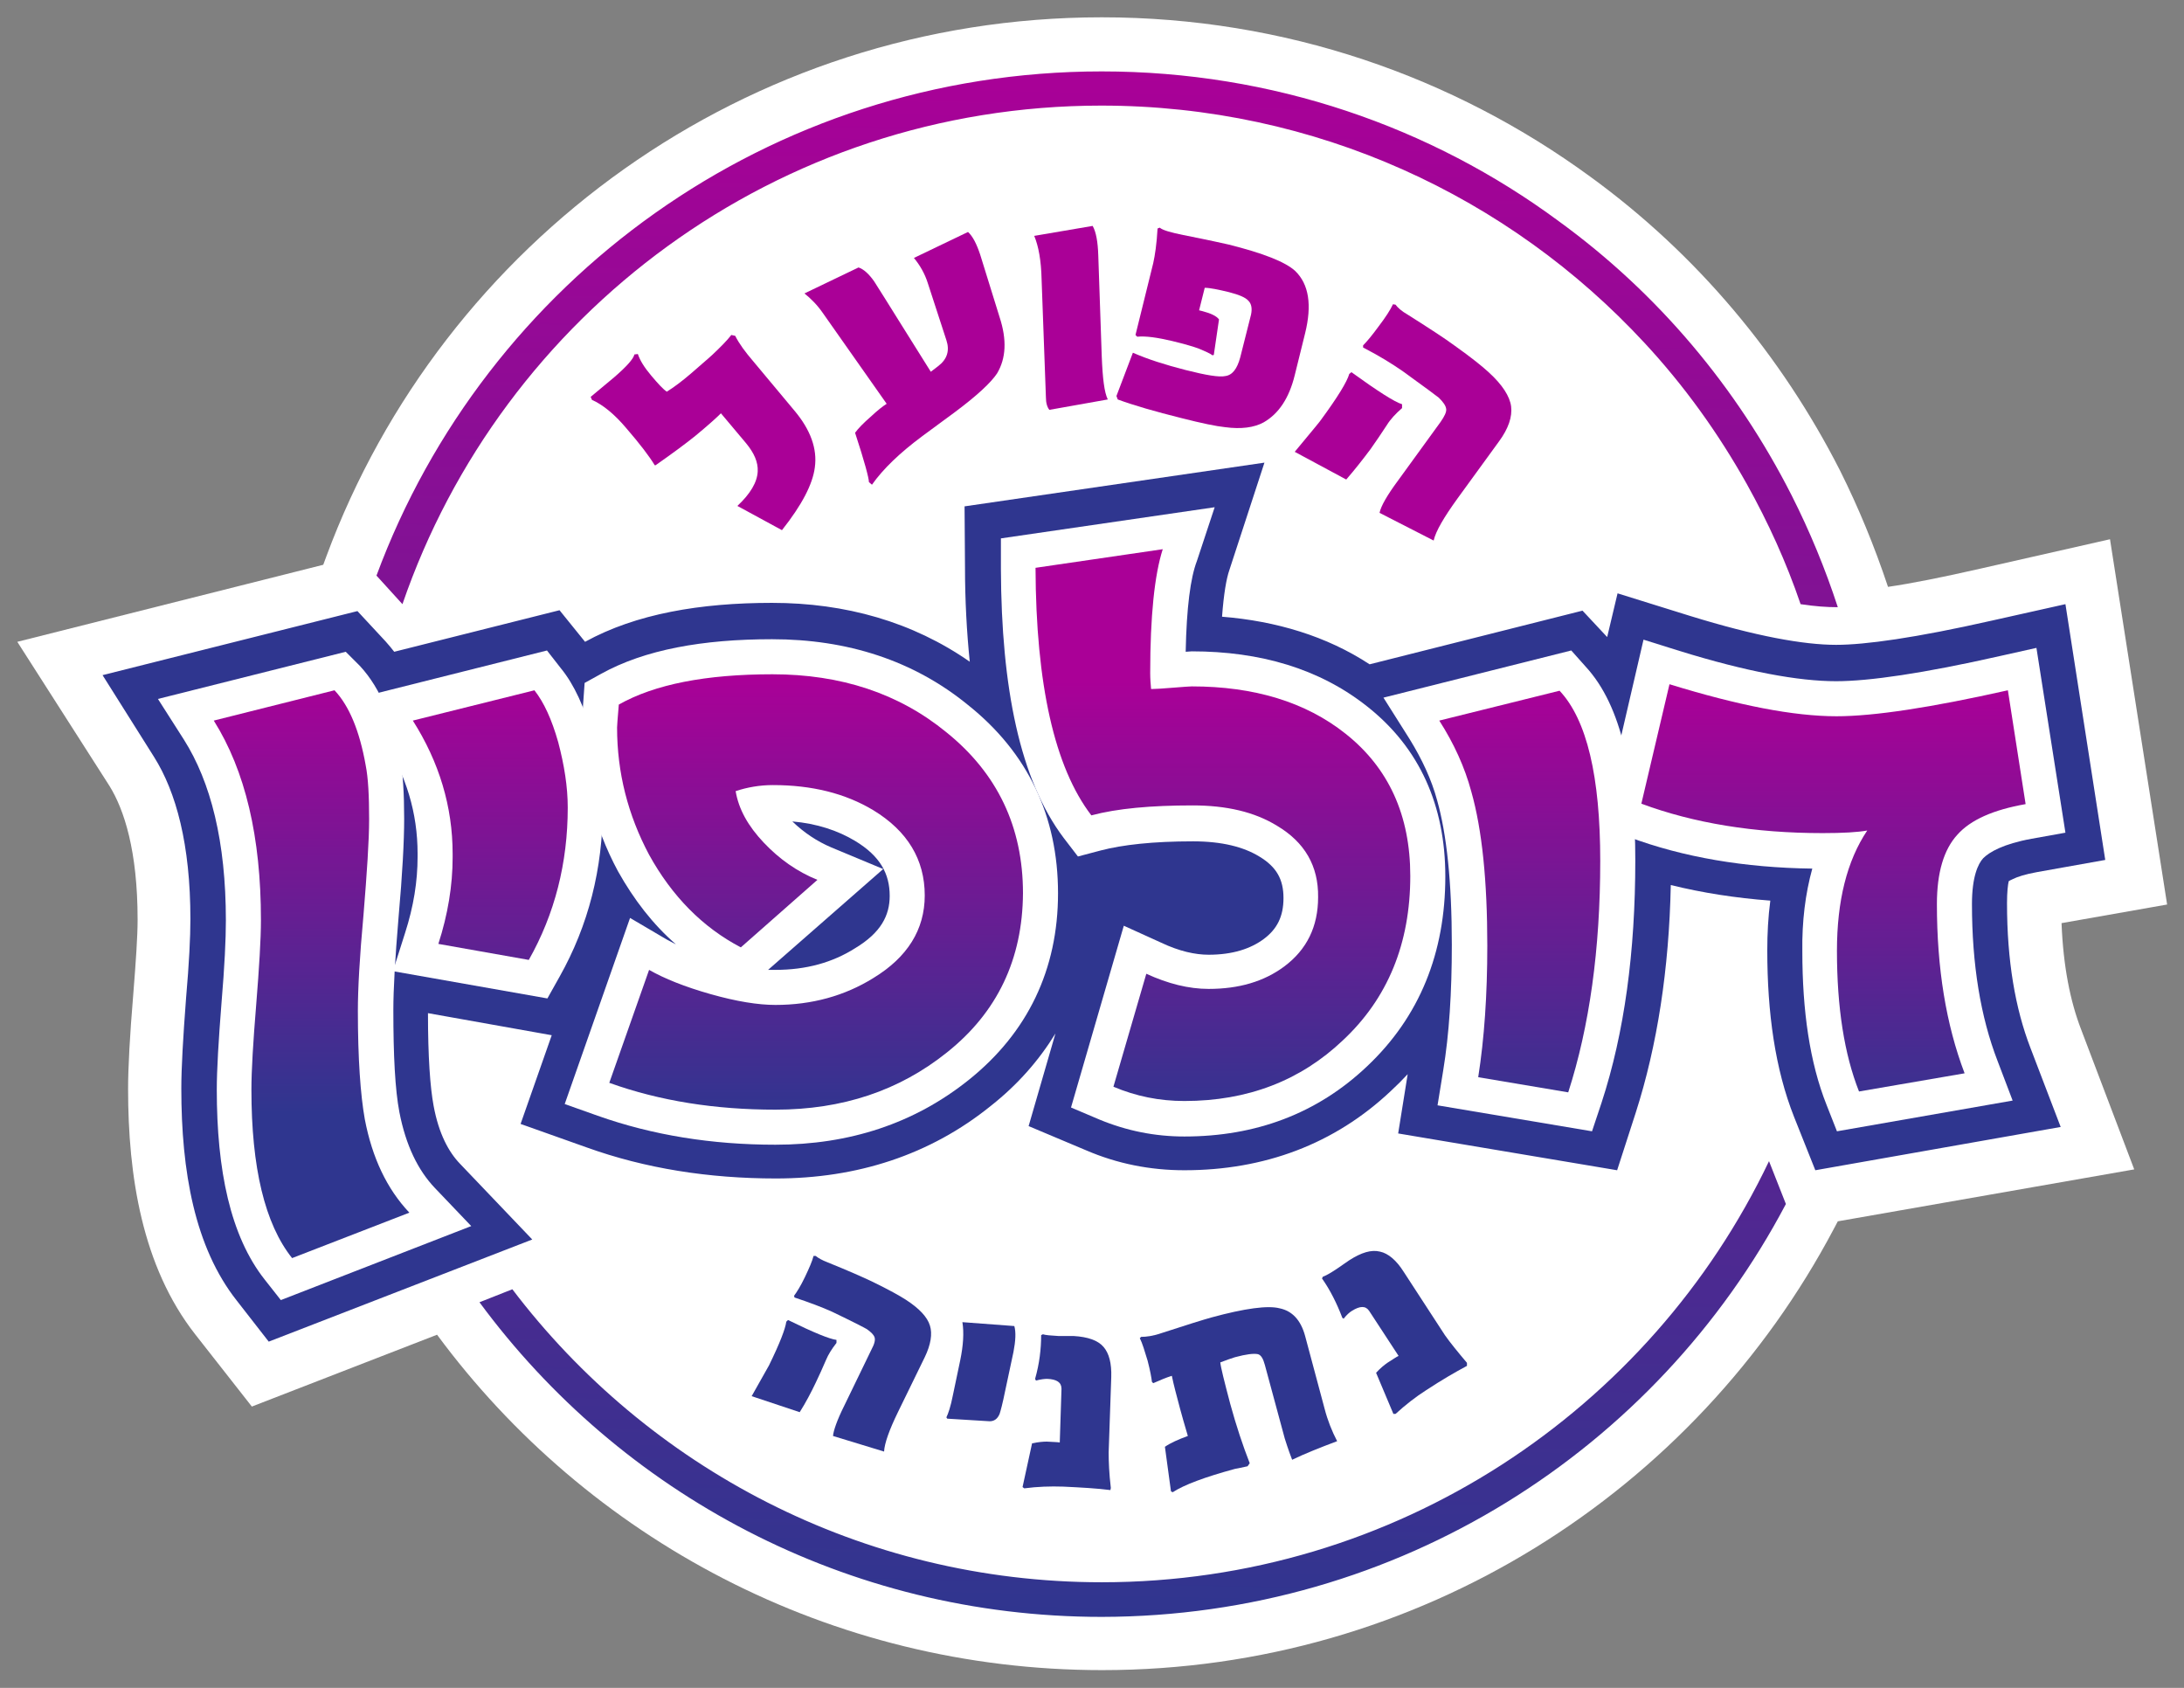 <svg xmlns="http://www.w3.org/2000/svg" xmlns:xlink="http://www.w3.org/1999/xlink" id="Layer_1" x="0px" y="0px" viewBox="0 0 504.7 390" style="enable-background:new 0 0 504.7 390;" xml:space="preserve"><rect x="0" y="0" width="504.7" height="390" fill="#808080" stroke="none"/> <style type="text/css"> .st0{fill:#FFFFFF;} .st1{fill-rule:evenodd;clip-rule:evenodd;fill:#AA0097;} .st2{fill-rule:evenodd;clip-rule:evenodd;fill:#2F368F;} .st3{fill:#2F368F;} .st4{fill-rule:evenodd;clip-rule:evenodd;fill:#FFFFFF;} .st5{fill-rule:evenodd;clip-rule:evenodd;fill:url(#SVGID_1_);} .st6{fill-rule:evenodd;clip-rule:evenodd;fill:url(#SVGID_2_);} .st7{fill-rule:evenodd;clip-rule:evenodd;fill:url(#SVGID_3_);} .st8{fill-rule:evenodd;clip-rule:evenodd;fill:url(#SVGID_4_);} .st9{fill-rule:evenodd;clip-rule:evenodd;fill:url(#SVGID_5_);} .st10{fill-rule:evenodd;clip-rule:evenodd;fill:url(#SVGID_6_);} .st11{fill:url(#SVGID_7_);} .st12{fill:url(#SVGID_8_);} </style> <g> <path class="st0" d="M436.3,135.6c5.5-0.8,12.5-2.2,21.3-4.2l30-6.8l13.2,84.4l-24.4,4.3c0.4,10,2,18,4.5,24.5l12.3,32.4l-68.5,12 l-0.9,1.7c-32,60.6-95.7,102-169.1,102c-63,0-119-30.5-153.7-77.5l-42.8,16.6l-13.1-16.7c-12.3-15.7-15.5-36.7-15.5-56.7 c0-4.9,0.4-12.3,1.2-21.9c0.6-7.6,1-13.3,1-17.2c0-15.9-3.1-25.4-6.5-30.9L4,148.3l70.7-17.8l0.7-1.9C102.3,55.9,172.4,4,254.6,4 c42.3,0,81.3,13.7,113,36.9c24.6,17.9,44.1,41.3,57.6,67.8C429.5,117.3,433.2,126.3,436.3,135.6z"></path> <path class="st0" d="M111,252.1l1.5-4.2l-1.9-0.4C110.7,249.4,110.9,250.9,111,252.1z"></path> <g> <g> <path class="st1" d="M331.3,124.9c0.5-2.2,2.4-5.4,5.5-9.7l9.6-13.2c2.2-3,3.1-5.7,2.8-8.1c-0.3-2.3-2-5-5.2-7.9 c-1.4-1.3-4-3.4-7.8-6.1c-2.3-1.7-6-4.1-10.9-7.2c-1.4-0.8-2.3-1.6-2.8-2.3l-0.6-0.1c-0.6,1.3-1.7,3-3.3,5.1 c-1.6,2.2-2.8,3.6-3.6,4.4l0,0.5c3.9,2,6.9,3.9,9.2,5.5c5,3.6,7.8,5.7,8.3,6.1c1,1,1.6,1.8,1.7,2.6c0.1,0.7-0.4,1.7-1.3,3 l-9.8,13.5c-2.6,3.5-4,6-4.3,7.5L331.3,124.9z"></path> <path class="st1" d="M324,93.4c-1.7-0.5-5.6-3-11.7-7.4l-0.5,0.4c-0.5,1.8-2.7,5.4-6.6,10.7c-0.1,0.2-2.1,2.6-6,7.3l11.9,6.4 c2-2.3,3.8-4.6,5.6-7c1.2-1.7,2.5-3.6,3.8-5.6c0.8-1.3,2-2.6,3.5-3.9L324,93.4z"></path> </g> <path class="st1" d="M301.6,77c1.6-6.5,0.9-11.3-2.3-14.4c-2.3-2.1-7.4-4.1-15.4-6.1c-0.9-0.2-4.4-1-10.5-2.2 c-2.9-0.6-4.7-1.1-5.4-1.7l-0.5,0.2c-0.2,3.6-0.6,6.2-1,8l-4.1,16.6l0.4,0.4c2-0.2,4.7,0.2,8.1,1c2.9,0.7,4.9,1.3,6,1.7 c1.7,0.7,2.8,1.2,3.3,1.6l0.3-0.1l1.2-8.2c-0.6-0.8-1.9-1.4-3.8-1.9l-0.8-0.2l1.3-5.2c1.2,0,3.1,0.4,5.6,1c2.3,0.6,3.8,1.2,4.5,2 c0.7,0.7,0.9,1.8,0.6,3.2l-2.5,9.9c-0.7,2.6-1.8,4.1-3.5,4.3c-1.3,0.3-4.4-0.2-9.1-1.4c-4.7-1.2-8.8-2.5-12.2-4l-3.8,10l0.3,0.8 c3.8,1.4,8.7,2.8,14.7,4.3c4.7,1.2,8.1,1.9,10.1,2.1c3.7,0.5,6.7,0.1,8.9-1.1c3.5-2,5.9-5.6,7.2-10.9L301.6,77z"></path> <path class="st1" d="M256,92.3c-0.8-1.6-1.2-4.9-1.4-10l-0.8-23.3c-0.1-3.1-0.5-5.4-1.3-6.8l-13.5,2.3c1,2.4,1.6,5.7,1.7,10 l1,27.3c0,1.3,0.3,2.3,0.8,2.9L256,92.3z"></path> <path class="st1" d="M226.5,58.8c-0.8-2.4-1.7-4.2-2.8-5.2l-12.5,6c1.4,1.7,2.5,3.6,3.2,5.8l4.3,13.2c0.8,2.4,0.2,4.4-1.9,6 l-1.7,1.3C209.3,76.7,205,69.7,202,65c-1.2-1.7-2.4-2.8-3.6-3.2l-12.5,6c1.5,1.2,3,2.7,4.3,4.6c7.6,10.8,12.5,17.8,14.7,20.9 c-0.8,0.5-2.1,1.5-3.7,3c-1.6,1.4-2.9,2.7-3.6,3.7c2.2,6.7,3.2,10.5,3.2,11.4l0.7,0.6c2.6-3.7,6.5-7.4,11.6-11.2l7.6-5.6 c5.1-3.8,8.3-6.8,9.7-8.9c2.1-3.5,2.3-7.8,0.6-13L226.5,58.8z"></path> <path class="st1" d="M169,77.4c-1,1.3-2.5,2.8-4.4,4.6c-1.3,1.2-2.9,2.5-4.8,4.2c-2.2,1.9-4.1,3.3-5.7,4.3c-0.8-0.5-2-1.8-3.6-3.7 c-1.6-1.9-2.6-3.5-3.1-5l-0.8,0.1c-0.2,1-1.8,2.8-4.7,5.3c-1.8,1.5-3.6,3-5.4,4.5l0.3,0.7c2.5,1.1,5.2,3.3,7.9,6.5 c3.2,3.7,5.4,6.6,6.6,8.6l0.2,0c4-2.8,7.1-5.1,9.2-6.8c2.9-2.4,4.8-4.1,5.9-5.2l5.8,6.9c1.9,2.3,2.8,4.4,2.7,6.5 c-0.1,2.5-1.7,5.2-4.7,8l10.3,5.6c4.6-5.8,7.1-10.6,7.6-14.5c0.6-4.3-1-8.7-4.7-13.1L174,83.4c-1.8-2.1-3.2-4-4.1-5.8L169,77.4z"></path> </g> <g> <path class="st2" d="M339,314.9c-2.2-2.6-3.9-4.7-5.1-6.4l-9.5-14.6c-1.7-2.7-3.6-4.3-5.5-4.7c-2-0.5-4.3,0.2-7.1,2l-2.9,2 c-1.5,1-2.6,1.6-3.2,1.8l-0.2,0.4c1.9,2.7,3.4,5.7,4.7,9.1l0.3,0.2c0.7-0.9,1.4-1.5,1.9-1.8c1.9-1.2,3.2-1.2,4,0l6.8,10.4 c-0.5,0.2-1.3,0.8-2.6,1.6c-0.7,0.5-1.6,1.2-2.6,2.3l4,9.5l0.5,0c2.3-2.1,4.6-3.9,7.1-5.5c3.5-2.3,6.6-4.1,9.4-5.6L339,314.9z"></path> <path class="st2" d="M309,333c-1.2-2.3-2.2-4.8-2.9-7.5l-4.5-16.8c-1-3.7-3-5.8-5.9-6.4c-2.7-0.7-8,0-15.7,2.1 c-1.8,0.5-5.7,1.7-11.5,3.6c-2,0.7-3.6,0.9-4.8,0.9l-0.3,0.3c0.6,1.2,1.1,2.9,1.8,5.2c0.6,2.3,0.9,4,1,4.9l0.3,0.3 c1.6-0.7,3-1.3,4.3-1.7c0.4,2,1.1,4.6,1.9,7.6c0.4,1.5,1,3.6,1.8,6.3c-2.2,0.8-4,1.6-5.3,2.5l1.4,10.3l0.4,0.2 c2.6-1.7,7.4-3.5,14.4-5.4c0.1,0,1.1-0.2,2.9-0.6l0.5-0.7c-1.6-4.1-3.1-8.6-4.5-13.7c-1.4-5.3-2.2-8.5-2.3-9.6 c1.6-0.6,2.7-1,3.4-1.2c2.6-0.7,4.3-0.9,5.3-0.7c0.7,0.2,1.2,1,1.6,2.5l4.6,17c0.2,0.6,0.7,2.3,1.7,4.9 C301.5,335.9,305,334.5,309,333z"></path> <path class="st2" d="M256.7,343.8c-0.4-3.4-0.5-6.1-0.5-8.2l0.6-17.4c0.1-3.2-0.5-5.5-1.8-7c-1.3-1.5-3.6-2.3-6.9-2.5l-3.5,0 c-1.8-0.1-3-0.2-3.6-0.4l-0.4,0.2c0,3.2-0.4,6.6-1.4,10.1l0.2,0.4c1.1-0.3,2-0.4,2.6-0.4c2.2,0.1,3.3,0.8,3.3,2.3l-0.4,12.4 c-0.5-0.1-1.5-0.1-3-0.2c-0.8,0-2,0.1-3.4,0.4l-2.2,10.1l0.4,0.3c3-0.4,6-0.5,9-0.4c4.2,0.2,7.8,0.4,10.9,0.8L256.7,343.8z"></path> <path class="st2" d="M234.2,312.4c0.5-2.6,0.6-4.6,0.2-6l-12-0.9c0.4,2.4,0.2,5.4-0.5,8.8l-1.7,8.1c-0.5,2.6-1.1,4.3-1.5,5.1 l0.2,0.3l9.8,0.6c1,0,1.8-0.5,2.3-1.7c0.2-0.6,0.7-2.4,1.3-5.4L234.2,312.4z"></path> <g> <path class="st2" d="M204.3,335.4c0.1-1.9,1.2-5,3.2-9.1l6.2-12.7c1.4-2.9,1.8-5.4,1.2-7.3c-0.6-2-2.5-4-5.6-6 c-1.4-0.9-3.9-2.3-7.6-4.1c-2.3-1.1-5.7-2.6-10.4-4.5c-1.3-0.5-2.2-1-2.8-1.5l-0.5,0c-0.3,1.2-1,2.8-2,4.9 c-1,2.1-1.9,3.5-2.5,4.3l0.1,0.4c3.6,1.2,6.5,2.3,8.7,3.3c4.8,2.3,7.5,3.7,8,4c1,0.7,1.6,1.3,1.8,1.9c0.2,0.6,0,1.5-0.7,2.8 l-6.3,13c-1.7,3.4-2.5,5.8-2.6,7L204.3,335.4z"></path> <path class="st2" d="M193.3,309.6c-1.6-0.2-5.3-1.7-11.2-4.6l-0.4,0.4c-0.2,1.6-1.5,5-4,10.1c-0.1,0.2-1.4,2.5-4,7.1l11.1,3.7 c1.4-2.2,2.6-4.5,3.7-6.8c0.8-1.7,1.6-3.4,2.4-5.3c0.5-1.2,1.3-2.5,2.4-3.9L193.3,309.6z"></path> </g> </g> <path class="st3" d="M127.5,239.2l-28.6-5.1c0,10.1,0.5,17.1,1.3,21.4c1.2,6.5,3.5,10.7,6.1,13.4l16.7,17.5l-60.9,23.6l-7.4-9.5 c-9.7-12.3-12.8-29.8-12.8-49c0-4.7,0.4-11.7,1.1-20.9c0.7-8,1-14.1,1-18.2c0-17.3-3.3-29.4-8.4-37.5l-11.9-18.9l58.9-14.8l6.5,7 c0.7,0.8,1.4,1.6,2,2.4l38.2-9.6l5.9,7.3c11.8-6.5,26.7-9,43.2-9c17,0,32.5,4.4,45.7,13.6c-0.7-6.9-1.1-14.2-1.1-21.8l-0.1-14.1 l69.3-10.1l-8.1,24.8c-0.7,2-1.3,5.5-1.7,10.8c12.5,1,24.2,4.5,34.1,11l49.2-12.4l5.7,6.1l2.4-10.1l16.7,5.2 c15.2,4.7,26.3,6.7,33.8,6.7c6.7,0,18.3-1.6,36-5.6l17-3.8l9.2,59.1l-15.7,2.8c-2.8,0.5-4.6,1.1-5.6,1.6c-0.5,0.2-0.8,0.4-1,0.5 c-0.2,0.8-0.4,2.5-0.4,5.1c0,13.3,1.9,24.3,5.4,33.4l7,18.3l-56.7,10l-4.9-12.3c-4.4-11.1-6.2-24.1-6.2-38.5 c0-3.9,0.2-7.7,0.7-11.5c-8-0.6-15.7-1.8-23-3.6c-0.4,19.4-3.1,37-8.1,52.6l-4.3,13.3l-50.6-8.5l2.2-13.7c-1.2,1.3-2.5,2.6-3.8,3.8 c-13.1,12.4-29.4,18.4-47.8,18.4c-7.9,0-15.5-1.5-22.7-4.6l-13.3-5.6l6.2-21.4c-3.8,6.2-8.7,11.8-14.9,16.7 c-14.1,11.4-31,16.8-49.7,16.8c-15.5,0-30.2-2.3-43.8-7.2l-15.2-5.4L127.5,239.2z"></path> <path class="st4" d="M418.8,200.7c-15.6-0.2-29.8-2.6-42.4-7.3l-6.6-2.5l10-43.1l8.3,2.6c15.5,4.8,27.5,7,36.2,7 c7.6,0,20.1-1.8,37.8-5.8l8.5-1.9l6.7,42.7l-7.8,1.4c-6.6,1.2-9.8,3.1-11.2,4.5c-1.2,1.3-2.6,4.3-2.6,10.6c0,14,2,26.1,5.9,36.2 l3.5,9.2l-40.6,7.1l-2.4-6.1c-3.9-9.8-5.6-21.8-5.6-35.5C416.4,212.9,417.2,206.5,418.8,200.7z"></path> <path class="st4" d="M366.4,154c8.5,9.2,11.5,25.2,11.5,44.8c0,21.1-2.5,39.8-7.8,56l-2.2,6.6l-35.7-6l1.3-8c1.4-8.5,2-18.1,2-29.1 c0-14.6-1.2-25.6-3.4-33.4c-1.3-4.8-3.5-9.5-6.4-14.2l-6-9.5l43.4-10.9L366.4,154z"></path> <path class="st4" d="M274,150.6l1.4-0.1c15.8,0,29.5,4,40.5,12.7c12.2,9.6,18.1,23,18.1,39.3c0,17.6-5.9,32.4-18.1,43.9 c-11.5,10.9-25.7,16.2-42.2,16.2c-6.8,0-13.3-1.3-19.6-3.9l-6.6-2.8l12.2-42l8.6,3.9c4.2,2,7.9,2.8,11,2.8c5.6,0,9.7-1.4,12.7-3.6 c3.1-2.3,4.6-5.2,4.6-9.5c0-4.3-1.6-7.2-5.6-9.6c-3.6-2.2-8.6-3.5-15.3-3.5c-9.3,0-16.3,0.8-21.3,2.1l-5.3,1.4l-3.3-4.3 c-10.1-13.4-14.4-34.7-14.5-62.1l0-7.1l49.4-7.2l-4.1,12.4C275.1,133.5,274.2,140.4,274,150.6z"></path> <path class="st4" d="M223.7,162.9c-12.6-10.3-27.9-15.2-45.3-15.2c-16,0-29.4,2.4-39.5,8l-3.8,2.1l-0.7,9.9 c0,11.7,2.8,23.2,8.4,33.6c3.7,6.6,8.1,12.3,13.4,16.9c-0.8-0.4-1.5-0.8-2.1-1.1l-8.5-5l-15.1,43l7.6,2.7 c12.7,4.5,26.4,6.7,41.1,6.7c17.1,0,32.1-4.9,44.7-15c13.6-10.9,20.6-25.5,20.6-43.1C244.5,188.6,237.5,173.9,223.7,162.9z M197.6,219.1c-5.2,3.3-11.3,5-18.4,5l-1.7,0l26.6-23.3l-12-5c-3.3-1.4-6.3-3.4-9-6c5.7,0.5,10.5,2.1,14.5,4.5 c5.8,3.5,8,7.6,8,12.7C205.6,211.5,203.6,215.5,197.6,219.1z"></path> <path class="st4" d="M129.6,154.4c3.2,3.9,5.4,9.1,7.1,14.8c1.7,5.9,2.6,11.7,2.6,17.3c0,14.2-3.3,27.3-10,39.2l-2.8,5l-35.7-6.3 l2.8-8.8c2-6.2,2.9-12,2.9-17.6l0-0.8c0-9.3-2.6-18-7.9-26.4l-6-9.5l43.8-11L129.6,154.4z"></path> <path class="st4" d="M83.2,153.9c4.9,5.3,7.7,12.8,9.3,21.4c0.6,3.3,0.9,8,0.9,13.9c0,5.1-0.4,12.7-1.3,22.8 c-0.8,9.5-1.2,16.6-1.2,21.4c0,10.5,0.4,18.4,1.4,23.6c1.5,7.7,4.3,13.4,8.2,17.5l8.4,8.8l-44,17.1l-3.7-4.7 c-8-10.1-11.1-25.4-11.1-43.9c0-4.6,0.4-11.3,1.1-20.2c0.7-8.3,1-14.6,1-18.9c0-18.3-3.5-32-9.7-41.8l-6-9.4l43.4-10.9L83.2,153.9z "></path> <g> <linearGradient id="SVGID_1_" gradientUnits="userSpaceOnUse" x1="423.652" y1="261.974" x2="423.652" y2="158.954"> <stop offset="0" style="stop-color:#2F368F"></stop> <stop offset="1" style="stop-color:#AA0097"></stop> </linearGradient> <path class="st5" d="M379.3,185.7c12.1,4.5,26.1,6.8,41.9,6.8c4.7,0,8.1-0.2,10.3-0.6c-4.7,7-7,16.3-7,27.8 c0,13.1,1.7,23.9,5.1,32.5L454,248c-4.3-11.3-6.4-24.3-6.4-39.1c0-7.3,1.6-12.6,4.7-16c3.1-3.5,8.4-5.8,15.8-7.1l-4.1-26.3 c-17.8,4-31,6-39.6,6c-9.9,0-22.7-2.5-38.6-7.4L379.3,185.7z"></path> <linearGradient id="SVGID_2_" gradientUnits="userSpaceOnUse" x1="351.213" y1="261.046" x2="351.213" y2="158.62"> <stop offset="0" style="stop-color:#2F368F"></stop> <stop offset="1" style="stop-color:#AA0097"></stop> </linearGradient> <path class="st6" d="M332.6,166.5c3.4,5.3,5.9,10.8,7.4,16.4c2.5,8.8,3.7,20.7,3.7,35.6c0,11.4-0.7,21.5-2.1,30.4l20.8,3.5 c4.9-15.2,7.4-33,7.4-53.5c0-19.5-3.1-32.6-9.4-39.3L332.6,166.5z"></path> <linearGradient id="SVGID_3_" gradientUnits="userSpaceOnUse" x1="282.585" y1="259.889" x2="282.585" y2="157.443"> <stop offset="0" style="stop-color:#2F368F"></stop> <stop offset="1" style="stop-color:#AA0097"></stop> </linearGradient> <path class="st7" d="M239.3,131.2c0.1,27,4.4,46.1,12.9,57.2c6-1.6,13.8-2.3,23.4-2.3c7.8,0,14.3,1.5,19.5,4.7 c6.4,3.8,9.6,9.3,9.5,16.5c0,6.8-2.6,12.1-7.8,16c-4.7,3.5-10.5,5.2-17.5,5.2c-4.6,0-9.4-1.2-14.4-3.5l-7.6,26.1 c5.2,2.2,10.6,3.3,16.4,3.3c14.6,0,26.8-4.7,36.6-14c10.4-9.7,15.6-22.4,15.6-38c0-14-5-25-15-32.9c-9.2-7.3-21.1-10.9-35.5-10.9 c-0.4,0-1.8,0.1-4.3,0.3c-2.5,0.2-4,0.3-4.7,0.3H266c-0.1-1.2-0.2-2.4-0.2-3.7c0-13.1,1-22.7,2.9-28.6L239.3,131.2z"></path> <linearGradient id="SVGID_4_" gradientUnits="userSpaceOnUse" x1="188.599" y1="258.652" x2="188.599" y2="156.263"> <stop offset="0" style="stop-color:#2F368F"></stop> <stop offset="1" style="stop-color:#AA0097"></stop> </linearGradient> <path class="st8" d="M140.8,250.2c11.7,4.2,24.5,6.2,38.4,6.2c15.5,0,28.6-4.4,39.6-13.2c11.7-9.3,17.5-21.6,17.6-36.8 c0-15.3-5.9-27.7-17.7-37.2c-11-9-24.4-13.4-40.2-13.4c-15.3,0-27.2,2.3-35.5,7c-0.3,3.4-0.4,5.1-0.4,5.3 c0,10.4,2.5,20.2,7.4,29.4c5.3,9.6,12.4,16.8,21.2,21.4l17.7-15.6c-4.7-1.9-8.8-4.8-12.4-8.6c-3.6-3.8-5.8-7.7-6.5-11.9 c2.7-0.9,5.6-1.4,8.6-1.4c9,0,16.7,1.9,23.2,5.8c7.9,4.8,11.9,11.4,11.9,19.7c0,7.9-4,14.3-11.9,19.1c-6.6,4.1-14.2,6.2-22.6,6.2 c-4,0-9-0.8-15-2.5c-6-1.7-10.7-3.6-14.2-5.6L140.8,250.2z"></path> <linearGradient id="SVGID_5_" gradientUnits="userSpaceOnUse" x1="113.233" y1="257.914" x2="113.233" y2="155.541"> <stop offset="0" style="stop-color:#2F368F"></stop> <stop offset="1" style="stop-color:#AA0097"></stop> </linearGradient> <path class="st9" d="M95.4,166.5c6.1,9.6,9.2,19.9,9.2,30.8l0,0.8c0,6.5-1.1,13.2-3.3,20l20.9,3.7c6-10.6,9-22.4,9-35.2 c0-4.8-0.8-9.8-2.2-15.1c-1.5-5.3-3.3-9.2-5.5-12L95.4,166.5z"></path> <linearGradient id="SVGID_6_" gradientUnits="userSpaceOnUse" x1="71.969" y1="257.245" x2="71.969" y2="154.946"> <stop offset="0" style="stop-color:#2F368F"></stop> <stop offset="1" style="stop-color:#AA0097"></stop> </linearGradient> <path class="st10" d="M49.4,166.5c7.3,11.6,10.9,26.9,10.9,46.1c0,4.4-0.4,10.9-1.1,19.6c-0.7,8.6-1.1,15.1-1.1,19.6 c0,18,3.1,31,9.4,38.9l27.1-10.5c-5.2-5.5-8.6-12.7-10.3-21.6c-1-5.6-1.6-14-1.6-25.1c0-4.9,0.4-12.3,1.3-22.1 c0.8-9.8,1.3-17.2,1.3-22.1c0-5.3-0.2-9.5-0.8-12.5c-1.4-7.9-3.8-13.7-7.2-17.3L49.4,166.5z"></path> </g> <g> <linearGradient id="SVGID_7_" gradientUnits="userSpaceOnUse" x1="259.835" y1="376.116" x2="267.813" y2="14.461"> <stop offset="0" style="stop-color:#2F368F"></stop> <stop offset="1" style="stop-color:#AA0097"></stop> </linearGradient> <path class="st11" d="M118.4,297.9c31.2,41.1,80.6,67.7,136.2,67.7c68,0,126.8-39.8,154.2-97.3l3.9,9.9 c-29.9,56.7-89.5,95.3-158.1,95.4c-59,0-111.3-28.6-143.8-72.7L118.4,297.9z"></path> <linearGradient id="SVGID_8_" gradientUnits="userSpaceOnUse" x1="250.591" y1="375.913" x2="258.569" y2="14.257"> <stop offset="0" style="stop-color:#2F368F"></stop> <stop offset="1" style="stop-color:#AA0097"></stop> </linearGradient> <path class="st12" d="M416.1,139.6c-3.3-9.7-7.5-18.9-12.4-27.7c-6.6-11.8-14.5-22.8-23.7-32.7c-31.2-33.7-75.9-54.8-125.5-54.8 c-74.9,0-138.5,48.2-161.5,115.2L87,133c25.2-68.1,90.7-116.5,167.6-116.5c39.5,0,76.1,12.8,105.6,34.6 c23,16.7,41.2,38.5,53.8,63.3c4.2,8.3,7.8,17,10.7,25.9C422.1,140.3,419.4,140.1,416.1,139.6z"></path> </g> </g> </svg>